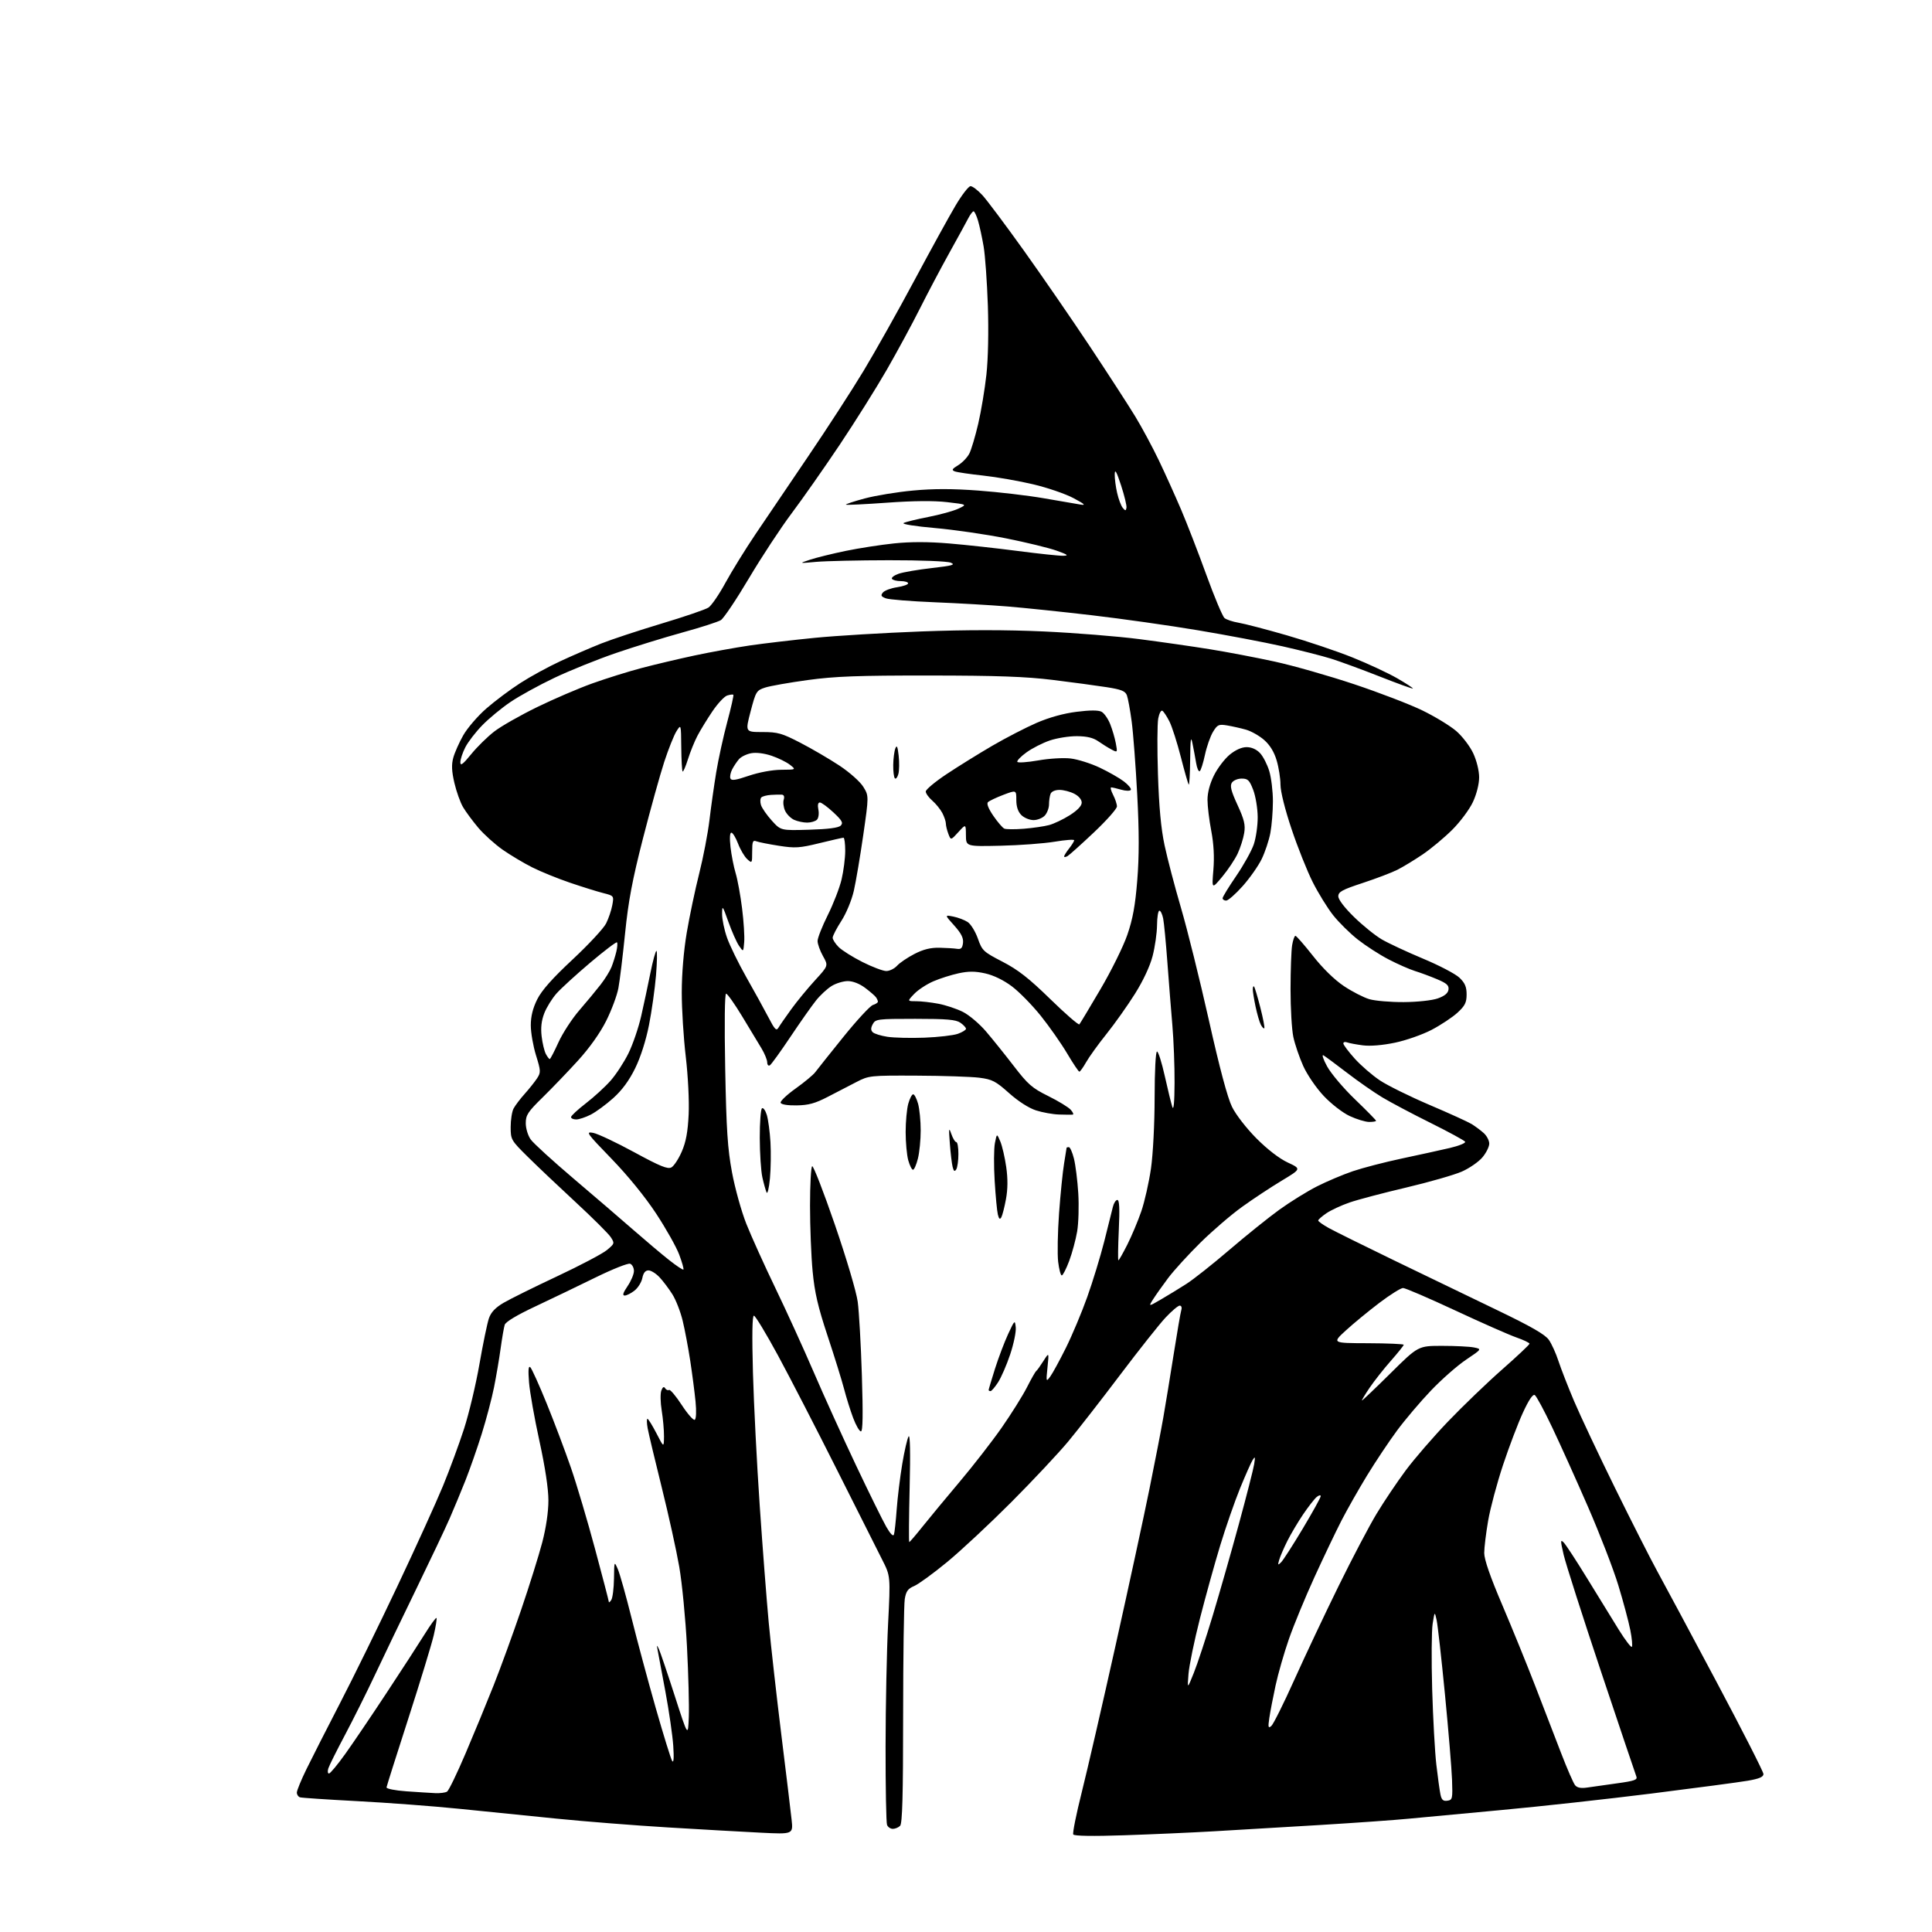 <?xml version="1.0" encoding="UTF-8" standalone="no"?>
<svg 
  version="1.1" 
  xmlns="http://www.w3.org/2000/svg" 
  xmlns:xlink="http://www.w3.org/1999/xlink" 
  xmlns:svg="http://www.w3.org/2000/svg"
  xmlns:rdf="http://www.w3.org/1999/02/22-rdf-syntax-ns#"
  xmlns:cc="http://creativecommons.org/ns#"
  xmlns:dc="http://purl.org/dc/elements/1.1/"
  viewBox="0 0 768 768"
  width="768"
  height="768"
>
<style>svg {background-color: white; }</style>"
<path stroke="none" fill="black" fill-rule="evenodd" d="M446.87,729.55C434.43,729.97 427.03,729.85 426.64,729.23C426.31,728.69 427.82,721.16 430.00,712.50C432.18,703.83 438.23,677.56 443.45,654.12C448.68,630.68 454.73,602.73 456.90,592.00C459.08,581.27 461.57,568.45 462.43,563.50C463.30,558.55 465.14,547.30 466.53,538.50C467.91,529.70 469.29,521.71 469.59,520.75C469.90,519.77 469.62,519.00 468.96,519.00C468.31,519.00 465.78,521.14 463.33,523.75C460.88,526.36 452.77,536.60 445.29,546.50C437.82,556.40 428.53,568.33 424.65,573.00C420.76,577.67 410.59,588.52 402.04,597.10C393.49,605.67 382.00,616.40 376.50,620.93C371.00,625.46 365.10,629.75 363.40,630.47C360.92,631.51 360.17,632.54 359.66,635.64C359.31,637.76 359.02,658.65 359.01,682.05C359.00,713.80 358.70,724.90 357.80,725.80C357.14,726.46 355.84,727.00 354.91,727.00C353.98,727.00 352.94,726.29 352.61,725.42C352.27,724.55 352.01,710.49 352.03,694.17C352.05,677.85 352.50,655.95 353.03,645.50C353.99,626.50 353.99,626.50 350.68,620.00C348.87,616.42 340.72,600.23 332.57,584.00C324.42,567.77 313.92,547.41 309.23,538.75C304.53,530.09 300.24,523.00 299.69,523.00C299.02,523.00 298.90,530.76 299.31,545.75C299.66,558.26 300.87,582.00 302.00,598.50C303.12,615.00 304.74,635.92 305.58,645.00C306.43,654.08 308.68,674.10 310.58,689.50C312.49,704.90 314.33,720.12 314.67,723.33C315.30,729.16 315.30,729.16 302.40,728.52C295.31,728.17 278.70,727.23 265.50,726.43C252.30,725.63 232.50,724.07 221.50,722.96C210.50,721.85 192.95,720.08 182.50,719.02C172.05,717.96 153.82,716.60 142.00,715.98C130.18,715.36 119.94,714.68 119.25,714.46C118.56,714.24 118.00,713.39 118.00,712.57C118.00,711.76 119.71,707.58 121.81,703.29C123.90,699.01 129.92,687.17 135.18,677.00C140.45,666.83 150.71,645.90 157.99,630.50C165.28,615.10 173.41,597.19 176.08,590.71C178.75,584.22 182.52,573.98 184.47,567.95C186.42,561.91 189.18,550.35 190.59,542.24C192.00,534.13 193.70,525.95 194.35,524.06C195.19,521.63 196.91,519.81 200.18,517.89C202.73,516.39 212.32,511.64 221.49,507.34C230.65,503.04 239.56,498.34 241.28,496.90C244.33,494.36 244.37,494.22 242.77,491.77C241.87,490.39 235.59,484.14 228.82,477.88C222.05,471.62 213.47,463.49 209.76,459.81C203.16,453.29 203.00,453.00 203.00,448.00C203.00,445.18 203.51,441.89 204.14,440.68C204.77,439.48 206.76,436.85 208.57,434.83C210.37,432.82 212.58,430.04 213.49,428.66C215.02,426.31 215.00,425.73 213.06,419.47C211.93,415.80 211.00,410.45 211.00,407.59C211.00,404.02 211.80,400.79 213.55,397.27C215.34,393.68 219.54,388.94 227.61,381.42C233.94,375.51 239.93,369.07 240.93,367.09C241.92,365.12 243.03,361.83 243.40,359.80C244.07,356.11 244.05,356.09 239.79,355.01C237.43,354.42 231.47,352.55 226.55,350.88C221.62,349.20 214.87,346.46 211.55,344.78C208.22,343.11 202.95,339.96 199.83,337.79C196.72,335.61 192.34,331.66 190.11,329.02C187.88,326.37 185.16,322.69 184.07,320.85C182.98,319.00 181.43,314.67 180.63,311.23C179.55,306.58 179.43,304.01 180.18,301.23C180.74,299.18 182.52,295.16 184.15,292.29C185.77,289.43 189.89,284.64 193.30,281.66C196.71,278.68 202.80,274.12 206.84,271.52C210.87,268.92 218.07,264.99 222.84,262.79C227.60,260.58 234.86,257.45 238.96,255.82C243.06,254.19 253.84,250.63 262.92,247.90C272.00,245.18 280.41,242.31 281.61,241.52C282.81,240.74 285.84,236.33 288.34,231.73C290.85,227.14 296.21,218.45 300.26,212.44C304.31,206.42 313.75,192.48 321.23,181.46C328.71,170.45 338.64,155.12 343.29,147.41C347.94,139.69 357.04,123.51 363.49,111.44C369.95,99.37 377.29,86.01 379.82,81.75C382.34,77.49 385.04,74.00 385.81,74.00C386.59,74.00 388.72,75.62 390.54,77.61C392.35,79.59 399.78,89.51 407.03,99.65C414.28,109.79 426.10,126.95 433.30,137.79C440.49,148.63 448.57,161.10 451.25,165.50C453.93,169.90 458.16,177.78 460.66,183.00C463.16,188.22 467.12,197.00 469.47,202.50C471.82,208.00 476.35,219.70 479.54,228.50C482.73,237.30 485.98,245.03 486.76,245.68C487.54,246.33 490.06,247.16 492.34,247.54C494.63,247.91 503.25,250.16 511.50,252.54C519.75,254.92 531.53,258.89 537.67,261.36C543.81,263.83 551.79,267.55 555.39,269.62C558.99,271.70 561.80,273.53 561.64,273.70C561.47,273.86 555.52,271.71 548.42,268.91C541.31,266.11 532.62,262.92 529.10,261.82C525.57,260.72 516.88,258.51 509.77,256.91C502.65,255.31 487.54,252.44 476.17,250.54C464.80,248.63 445.82,245.95 434.00,244.57C422.18,243.19 407.10,241.62 400.50,241.08C393.90,240.54 380.85,239.79 371.50,239.41C362.15,239.03 353.44,238.33 352.14,237.85C350.23,237.13 350.01,236.69 350.97,235.53C351.63,234.74 354.15,233.80 356.58,233.44C359.01,233.07 361.00,232.37 361.00,231.89C361.00,231.40 359.68,231.00 358.06,231.00C356.44,231.00 354.87,230.59 354.56,230.10C354.25,229.60 355.46,228.69 357.24,228.07C359.02,227.45 364.95,226.43 370.42,225.81C378.65,224.87 379.94,224.50 377.93,223.67C376.55,223.10 366.00,222.68 353.44,222.70C341.31,222.71 328.26,223.01 324.44,223.35C317.50,223.98 317.50,223.98 322.00,222.49C324.48,221.67 330.84,220.10 336.14,219.00C341.43,217.91 350.12,216.56 355.43,216.01C361.93,215.33 369.08,215.34 377.29,216.03C384.01,216.59 396.31,217.94 404.64,219.03C412.97,220.11 421.07,220.97 422.64,220.93C424.97,220.87 424.48,220.49 420.00,218.89C416.98,217.81 407.98,215.62 400.00,214.02C392.02,212.42 379.27,210.57 371.65,209.90C364.01,209.24 358.42,208.35 359.18,207.92C359.93,207.50 364.36,206.41 369.03,205.50C373.69,204.59 379.07,203.10 381.00,202.19C384.50,200.54 384.50,200.54 376.50,199.61C371.21,199.00 363.11,199.07 352.57,199.83C343.81,200.46 336.48,200.81 336.28,200.61C336.07,200.41 339.42,199.30 343.71,198.15C347.99,197.00 356.64,195.58 362.92,195.00C371.04,194.24 378.56,194.24 388.92,195.01C396.94,195.60 408.68,196.98 415.00,198.08C421.32,199.17 427.85,200.29 429.50,200.57C431.80,200.96 431.15,200.37 426.74,198.02C423.57,196.33 416.37,193.86 410.74,192.53C405.11,191.19 396.16,189.63 390.85,189.05C385.54,188.48 380.45,187.73 379.54,187.38C378.19,186.86 378.44,186.41 380.90,184.92C382.55,183.91 384.54,181.83 385.33,180.29C386.11,178.76 387.70,173.43 388.86,168.45C390.02,163.47 391.48,154.70 392.11,148.95C392.80,142.69 393.03,131.69 392.69,121.50C392.37,112.15 391.62,101.58 391.01,98.00C390.40,94.42 389.40,89.81 388.79,87.75C388.18,85.69 387.38,84.00 387.01,84.00C386.64,84.00 385.70,85.24 384.92,86.74C384.14,88.25 380.72,94.50 377.32,100.62C373.93,106.73 368.66,116.71 365.61,122.78C362.57,128.85 356.67,139.73 352.52,146.97C348.36,154.20 339.93,167.63 333.79,176.81C327.64,185.99 319.07,198.22 314.73,204.00C310.39,209.78 302.74,221.41 297.73,229.85C292.72,238.30 287.69,245.79 286.56,246.50C285.43,247.21 278.57,249.42 271.32,251.41C264.07,253.41 252.15,257.09 244.84,259.59C237.52,262.10 226.54,266.53 220.43,269.43C214.32,272.33 206.43,276.67 202.91,279.06C199.38,281.44 194.35,285.60 191.72,288.30C189.09,290.99 186.06,294.93 184.97,297.06C183.89,299.18 183.00,301.86 183.00,303.00C183.00,304.60 183.98,303.88 187.31,299.79C189.68,296.88 193.84,292.80 196.56,290.72C199.28,288.64 206.90,284.31 213.50,281.09C220.10,277.87 230.00,273.62 235.50,271.65C241.00,269.68 249.78,266.94 255.00,265.56C260.23,264.18 269.68,261.94 276.00,260.59C282.32,259.24 292.23,257.44 298.00,256.59C303.77,255.75 315.48,254.38 324.00,253.54C332.52,252.70 351.51,251.57 366.20,251.01C384.17,250.34 400.13,250.34 415.02,251.02C427.19,251.58 444.20,252.94 452.82,254.05C461.45,255.16 474.12,256.98 481.00,258.09C487.88,259.20 499.49,261.41 506.80,263.01C514.12,264.61 528.29,268.65 538.30,271.99C548.31,275.33 560.55,280.03 565.50,282.45C570.45,284.86 576.47,288.53 578.89,290.61C581.31,292.70 584.33,296.66 585.63,299.44C587.00,302.40 587.98,306.37 587.98,309.00C587.98,311.69 586.98,315.64 585.51,318.81C584.15,321.74 580.44,326.71 577.27,329.87C574.09,333.03 568.80,337.44 565.50,339.67C562.20,341.90 557.70,344.63 555.50,345.74C553.30,346.86 547.11,349.21 541.75,350.98C533.50,353.69 532.00,354.51 532.00,356.30C532.00,357.58 534.48,360.84 538.27,364.53C541.71,367.89 546.67,371.90 549.29,373.43C551.91,374.96 559.28,378.40 565.69,381.08C572.09,383.75 578.60,387.16 580.16,388.66C582.34,390.74 583.00,392.29 583.00,395.30C583.00,398.54 582.36,399.81 579.36,402.57C577.36,404.40 572.74,407.46 569.11,409.37C565.47,411.27 558.90,413.58 554.50,414.49C549.57,415.52 544.67,415.92 541.74,415.54C539.12,415.20 536.31,414.67 535.49,414.36C534.67,414.04 534.00,414.24 534.00,414.78C534.00,415.33 536.03,418.04 538.51,420.80C541.00,423.56 545.51,427.47 548.55,429.49C551.59,431.51 560.47,435.89 568.29,439.23C576.11,442.56 583.62,445.98 585.00,446.83C586.38,447.68 588.51,449.26 589.75,450.36C590.99,451.45 592.00,453.36 592.00,454.60C592.00,455.83 590.78,458.30 589.28,460.07C587.79,461.85 584.11,464.39 581.11,465.72C578.10,467.04 568.16,469.90 559.01,472.06C549.86,474.21 539.71,476.89 536.47,478.01C533.22,479.13 529.09,481.05 527.29,482.27C525.49,483.50 524.01,484.80 524.01,485.16C524.00,485.53 525.91,486.89 528.25,488.18C530.59,489.47 542.40,495.32 554.50,501.18C566.60,507.05 584.86,515.86 595.07,520.76C608.61,527.27 614.19,530.47 615.68,532.59C616.80,534.19 618.52,537.98 619.50,541.00C620.49,544.02 623.29,551.23 625.74,557.00C628.19,562.77 635.51,578.30 642.00,591.50C648.49,604.70 656.03,619.55 658.74,624.50C661.46,629.45 672.08,649.28 682.34,668.56C692.60,687.85 701.00,704.34 701.00,705.21C701.00,706.37 699.33,707.08 694.75,707.87C691.31,708.46 674.10,710.75 656.50,712.96C638.90,715.16 612.12,718.11 597.00,719.50C581.88,720.90 565.23,722.45 560.00,722.96C554.77,723.48 538.80,724.61 524.50,725.48C510.20,726.35 491.30,727.47 482.50,727.97C473.70,728.48 457.67,729.19 446.87,729.55zM575.34,715.81C577.38,715.52 577.48,715.04 577.21,707.50C577.05,703.10 575.78,687.80 574.39,673.50C572.99,659.20 571.51,645.92 571.08,644.00C570.30,640.50 570.30,640.50 569.50,645.47C569.07,648.20 568.98,659.90 569.31,671.47C569.65,683.04 570.39,696.55 570.97,701.50C571.54,706.45 572.28,711.76 572.60,713.31C573.05,715.48 573.67,716.05 575.34,715.81zM173.00,712.80C174.93,712.89 177.05,712.62 177.72,712.19C178.39,711.77 181.71,704.91 185.09,696.96C188.48,689.01 193.48,676.88 196.21,670.00C198.94,663.12 203.86,649.62 207.14,640.00C210.42,630.38 214.20,618.29 215.55,613.14C217.07,607.32 218.00,601.01 218.00,596.46C218.00,591.78 216.71,583.26 214.43,572.82C212.46,563.84 210.60,553.35 210.30,549.50C209.91,544.57 210.06,542.80 210.81,543.50C211.39,544.05 214.34,550.58 217.35,558.00C220.37,565.42 224.69,576.90 226.97,583.50C229.25,590.10 233.56,604.62 236.55,615.77C239.55,626.92 242.01,636.37 242.02,636.77C242.02,637.17 242.47,636.83 243.00,636.00C243.53,635.17 244.01,631.35 244.07,627.50C244.16,620.51 244.17,620.51 245.61,623.80C246.40,625.62 248.86,634.39 251.08,643.30C253.29,652.21 257.62,668.27 260.68,679.00C263.75,689.73 266.67,699.17 267.19,700.00C267.80,700.97 267.95,698.86 267.63,694.00C267.35,689.88 265.95,680.20 264.52,672.50C263.08,664.80 261.69,657.38 261.43,656.00C261.02,653.80 261.07,653.74 261.91,655.50C262.43,656.60 265.26,664.92 268.18,674.00C273.50,690.50 273.50,690.50 273.81,682.50C273.98,678.10 273.65,665.50 273.08,654.49C272.51,643.49 271.13,629.23 270.01,622.81C268.90,616.38 265.77,602.21 263.06,591.31C260.35,580.42 257.83,569.81 257.45,567.75C257.08,565.69 257.05,564.00 257.37,564.00C257.70,564.00 259.30,566.59 260.94,569.75C263.90,575.50 263.90,575.50 263.95,571.00C263.97,568.52 263.56,563.90 263.04,560.71C262.52,557.53 262.45,553.96 262.88,552.79C263.41,551.35 263.91,551.04 264.40,551.85C264.81,552.50 265.51,552.80 265.96,552.53C266.41,552.25 268.68,554.94 271.00,558.50C273.32,562.06 275.65,564.71 276.18,564.39C276.74,564.04 276.87,561.05 276.49,557.15C276.13,553.49 275.19,546.23 274.39,541.00C273.59,535.77 272.24,528.58 271.37,525.00C270.51,521.42 268.67,516.70 267.28,514.50C265.89,512.30 263.60,509.26 262.19,507.75C260.78,506.24 258.80,505.00 257.79,505.00C256.54,505.00 255.75,505.98 255.34,508.03C255.01,509.70 253.61,511.95 252.23,513.03C250.86,514.11 249.10,515.00 248.33,515.00C247.33,515.00 247.66,513.93 249.46,511.27C250.86,509.22 252.00,506.50 252.00,505.24C252.00,503.97 251.32,502.68 250.50,502.36C249.67,502.04 243.49,504.50 236.75,507.81C230.01,511.12 219.26,516.29 212.86,519.30C205.50,522.75 201.00,525.45 200.63,526.63C200.31,527.66 199.58,531.88 199.01,536.00C198.45,540.12 197.26,547.10 196.38,551.50C195.50,555.90 193.30,564.23 191.49,570.00C189.68,575.77 186.76,584.10 185.02,588.50C183.27,592.90 180.47,599.65 178.79,603.50C177.12,607.35 171.04,620.17 165.29,632.00C159.54,643.83 152.18,659.12 148.95,666.00C145.71,672.88 140.38,683.55 137.11,689.72C133.83,695.89 130.86,701.85 130.51,702.97C130.16,704.09 130.27,705.00 130.77,705.00C131.27,705.00 134.17,701.51 137.22,697.25C140.27,692.99 147.66,682.08 153.64,673.00C159.63,663.92 166.45,653.41 168.80,649.63C171.16,645.84 173.27,642.94 173.50,643.17C173.73,643.40 173.24,646.49 172.42,650.04C171.59,653.59 167.07,668.42 162.36,683.00C157.65,697.58 153.73,709.95 153.65,710.50C153.57,711.06 157.05,711.75 161.50,712.07C165.90,712.38 171.07,712.71 173.00,712.80zM630.92,710.58C632.89,710.29 638.24,709.53 642.81,708.90C649.84,707.93 651.02,707.50 650.46,706.13C650.10,705.23 643.80,686.50 636.44,664.50C629.09,642.50 622.41,621.61 621.59,618.09C620.26,612.36 620.26,611.83 621.61,613.18C622.45,614.02 626.68,620.50 631.03,627.60C635.37,634.69 640.99,643.82 643.51,647.87C646.03,651.92 648.36,654.97 648.68,654.65C649.01,654.33 648.73,651.32 648.07,647.97C647.41,644.62 645.27,636.62 643.31,630.19C641.36,623.76 635.93,609.73 631.26,599.00C626.59,588.27 620.18,574.05 617.01,567.39C613.85,560.73 610.74,554.95 610.10,554.56C609.34,554.09 607.71,556.50 605.41,561.50C603.46,565.70 599.90,575.07 597.49,582.32C595.08,589.57 592.41,599.55 591.56,604.50C590.71,609.45 590.00,615.23 590.00,617.35C590.00,619.91 592.40,626.82 597.11,637.85C601.01,647.01 606.91,661.48 610.20,670.00C613.50,678.52 618.16,690.61 620.55,696.85C622.95,703.09 625.46,708.85 626.13,709.66C626.96,710.66 628.47,710.95 630.92,710.58zM505.36,686.12C506.15,685.46 510.28,677.18 514.53,667.71C518.79,658.25 526.69,641.50 532.10,630.50C537.50,619.50 544.30,606.56 547.21,601.75C550.12,596.93 555.31,589.20 558.75,584.57C562.18,579.94 569.80,571.14 575.67,565.01C581.54,558.89 591.21,549.59 597.17,544.35C603.13,539.11 608.00,534.52 608.00,534.15C608.00,533.78 605.64,532.64 602.75,531.64C599.86,530.63 588.91,525.80 578.42,520.90C567.93,516.01 558.62,512.00 557.73,512.00C556.85,512.00 552.61,514.66 548.31,517.91C544.02,521.17 538.02,526.10 535.00,528.87C529.50,533.91 529.50,533.91 543.75,533.95C551.59,533.98 558.00,534.26 558.00,534.57C558.00,534.88 555.68,537.77 552.85,540.99C550.01,544.21 546.23,549.02 544.43,551.67C542.64,554.33 541.27,556.60 541.39,556.72C541.50,556.84 546.58,552.00 552.68,545.97C563.75,535.00 563.75,535.00 573.25,535.00C578.48,535.00 584.17,535.28 585.92,535.63C589.08,536.27 589.08,536.27 582.79,540.50C579.33,542.82 573.04,548.35 568.82,552.78C564.59,557.21 558.53,564.36 555.35,568.66C552.17,572.96 546.81,580.99 543.45,586.49C540.09,592.00 535.49,600.10 533.23,604.50C530.97,608.90 526.14,619.02 522.49,627.00C518.85,634.98 514.29,646.00 512.38,651.50C510.46,657.00 508.07,665.32 507.06,670.00C506.05,674.67 504.93,680.48 504.58,682.90C504.02,686.65 504.14,687.13 505.36,686.12zM474.56,665.00C476.00,661.42 479.38,651.17 482.08,642.22C484.78,633.26 489.47,616.86 492.49,605.77C495.51,594.67 498.24,584.00 498.55,582.05C499.03,579.06 498.93,578.80 497.94,580.37C497.30,581.39 495.04,586.50 492.91,591.71C490.79,596.92 487.25,607.11 485.05,614.34C482.85,621.58 479.22,634.65 476.99,643.40C474.76,652.14 472.72,662.04 472.45,665.40C471.96,671.50 471.96,671.50 474.56,665.00zM509.29,621.00C510.11,620.17 513.98,614.15 517.89,607.62C521.80,601.08 525.00,595.29 525.00,594.75C525.00,594.20 524.28,594.35 523.39,595.09C522.51,595.82 520.10,598.91 518.03,601.96C515.97,605.01 513.15,609.75 511.77,612.50C510.39,615.25 508.93,618.62 508.52,620.00C507.87,622.22 507.95,622.33 509.29,621.00zM361.44,613.00C361.65,613.00 364.06,610.19 366.80,606.75C369.55,603.31 376.16,595.33 381.50,589.00C386.84,582.67 394.36,573.00 398.20,567.50C402.03,562.00 406.54,554.80 408.22,551.50C409.89,548.20 411.55,545.27 411.92,545.00C412.28,544.73 413.57,542.92 414.79,541.00C417.01,537.50 417.01,537.50 416.40,543.50C415.80,549.32 415.84,549.43 417.49,547.20C418.42,545.93 421.22,540.80 423.71,535.80C426.19,530.80 430.01,521.71 432.19,515.60C434.37,509.50 437.41,499.55 438.95,493.50C440.49,487.45 442.04,481.26 442.39,479.75C442.75,478.24 443.55,477.00 444.17,477.00C444.97,477.00 445.14,480.43 444.74,489.00C444.44,495.60 444.36,501.00 444.58,501.00C444.80,501.00 446.39,498.19 448.13,494.75C449.86,491.31 452.37,485.35 453.69,481.50C455.01,477.65 456.73,470.00 457.53,464.50C458.35,458.76 458.97,446.72 458.98,436.25C458.99,425.71 459.39,418.00 459.93,418.00C460.44,418.00 461.83,422.39 463.02,427.75C464.21,433.11 465.56,438.62 466.01,440.00C466.55,441.62 466.87,438.27 466.91,430.50C466.95,423.90 466.55,413.55 466.03,407.50C465.51,401.45 464.61,390.14 464.04,382.38C463.47,374.61 462.72,366.84 462.38,365.13C462.03,363.41 461.36,362.00 460.88,362.00C460.39,362.00 459.97,364.59 459.94,367.75C459.91,370.91 459.11,376.46 458.17,380.08C457.11,384.14 454.40,389.91 451.12,395.12C448.19,399.78 443.11,406.94 439.83,411.04C436.54,415.14 432.91,420.19 431.75,422.25C430.58,424.31 429.37,426.00 429.06,426.00C428.75,426.00 426.56,422.74 424.20,418.75C421.83,414.76 417.11,408.02 413.70,403.77C410.29,399.52 405.13,394.26 402.24,392.09C398.97,389.63 394.98,387.69 391.67,386.95C387.65,386.05 385.06,386.04 381.09,386.89C378.20,387.51 373.68,388.94 371.04,390.08C368.40,391.22 364.97,393.46 363.43,395.07C360.63,398.00 360.63,398.00 364.18,398.00C366.13,398.00 370.10,398.45 373.01,399.00C375.91,399.55 380.29,401.00 382.74,402.23C385.19,403.45 389.32,406.94 391.92,409.98C394.52,413.01 399.51,419.23 403.02,423.79C408.61,431.07 410.27,432.52 416.66,435.68C420.66,437.66 424.70,440.11 425.62,441.14C426.55,442.16 426.90,443.04 426.40,443.09C425.91,443.14 423.48,443.12 421.00,443.04C418.52,442.97 414.39,442.22 411.81,441.39C408.97,440.48 404.74,437.76 401.11,434.52C395.79,429.77 394.43,429.07 389.30,428.41C386.11,428.01 374.95,427.63 364.50,427.59C345.93,427.50 345.39,427.56 340.50,430.09C337.75,431.51 332.61,434.17 329.08,436.00C324.02,438.62 321.39,439.34 316.68,439.41C313.06,439.47 310.54,439.05 310.31,438.37C310.09,437.75 312.78,435.19 316.29,432.69C319.79,430.19 323.30,427.27 324.08,426.21C324.86,425.15 329.89,418.85 335.24,412.21C340.60,405.57 345.89,399.85 346.99,399.50C348.10,399.15 348.99,398.56 348.98,398.18C348.98,397.81 348.64,397.03 348.23,396.45C347.83,395.87 345.88,394.18 343.91,392.70C341.70,391.04 339.04,390.00 337.02,390.00C335.22,390.00 332.31,390.88 330.57,391.96C328.83,393.03 326.04,395.62 324.38,397.71C322.71,399.79 318.13,406.30 314.20,412.17C310.27,418.04 306.60,423.13 306.03,423.48C305.46,423.83 304.99,423.30 304.98,422.31C304.97,421.31 303.96,418.83 302.73,416.78C301.51,414.74 298.04,409.00 295.03,404.03C292.02,399.06 289.15,395.00 288.64,395.00C288.08,395.00 287.94,406.79 288.28,424.75C288.74,449.10 289.23,456.59 290.98,466.00C292.15,472.32 294.72,481.55 296.68,486.50C298.65,491.45 303.84,502.93 308.21,512.00C312.59,521.08 319.46,536.15 323.49,545.50C327.51,554.85 335.07,571.50 340.28,582.50C345.49,593.50 350.92,604.51 352.33,606.96C353.99,609.84 355.07,610.90 355.37,609.96C355.62,609.16 356.11,604.67 356.45,600.00C356.79,595.33 357.78,587.23 358.65,582.00C359.52,576.77 360.66,571.83 361.18,571.00C361.78,570.05 361.94,577.41 361.60,591.25C361.31,603.21 361.24,613.00 361.44,613.00zM342.23,569.00C341.63,569.00 340.24,566.58 339.13,563.62C338.02,560.65 336.41,555.50 335.54,552.15C334.67,548.81 331.74,539.35 329.01,531.13C325.14,519.46 323.83,513.82 323.03,505.35C322.46,499.38 322.00,487.66 322.00,479.31C322.00,470.95 322.38,463.88 322.85,463.59C323.32,463.30 327.37,473.74 331.86,486.78C336.49,500.25 340.43,513.53 340.96,517.50C341.48,521.35 342.23,534.51 342.61,546.75C343.10,562.48 342.99,569.00 342.23,569.00zM393.75,552.99C393.34,552.99 393.00,552.80 393.00,552.55C393.00,552.31 394.13,548.52 395.51,544.14C396.90,539.76 399.25,533.55 400.73,530.34C403.36,524.68 403.45,524.60 403.78,527.66C403.96,529.39 402.96,534.23 401.56,538.41C400.16,542.59 397.99,547.58 396.75,549.49C395.51,551.41 394.16,552.98 393.75,552.99zM461.50,516.55C464.25,514.95 468.79,512.18 471.58,510.39C474.38,508.61 482.10,502.50 488.74,496.81C495.38,491.12 504.34,483.92 508.65,480.81C512.97,477.71 519.66,473.56 523.53,471.60C527.40,469.64 533.80,466.93 537.76,465.58C541.71,464.24 550.48,461.96 557.23,460.53C563.98,459.10 572.53,457.22 576.24,456.36C579.95,455.49 582.73,454.37 582.41,453.85C582.09,453.34 575.90,449.97 568.66,446.37C561.42,442.78 552.80,438.21 549.50,436.23C546.20,434.25 539.90,429.86 535.50,426.48C531.10,423.10 526.87,419.97 526.11,419.52C525.34,419.07 525.98,421.04 527.53,423.88C529.08,426.73 534.10,432.66 538.68,437.05C543.25,441.45 547.00,445.26 547.00,445.52C547.00,445.79 545.76,446.00 544.25,445.99C542.74,445.98 539.25,444.92 536.50,443.63C533.70,442.32 529.16,438.80 526.18,435.63C523.20,432.46 519.63,427.24 518.05,423.74C516.51,420.31 514.74,415.12 514.12,412.20C513.50,409.29 513.00,400.74 513.01,393.20C513.02,385.67 513.30,377.81 513.64,375.75C513.98,373.69 514.57,372.00 514.95,372.00C515.33,372.00 518.47,375.60 521.93,379.99C525.83,384.95 530.51,389.51 534.21,391.98C537.50,394.18 542.06,396.52 544.34,397.19C546.63,397.86 552.77,398.38 558.00,398.35C563.41,398.32 569.22,397.69 571.50,396.90C574.23,395.94 575.60,394.83 575.80,393.39C576.04,391.72 575.12,390.88 571.30,389.27C568.66,388.15 564.70,386.68 562.50,386.00C560.30,385.32 555.58,383.24 552.00,381.38C548.42,379.53 542.93,375.98 539.78,373.51C536.64,371.04 532.21,366.67 529.94,363.80C527.67,360.93 524.02,355.01 521.82,350.64C519.62,346.27 515.84,336.80 513.43,329.60C510.81,321.81 509.02,314.65 509.01,311.93C509.01,309.42 508.32,305.07 507.49,302.28C506.49,298.90 504.81,296.16 502.52,294.15C500.61,292.48 497.35,290.63 495.28,290.05C493.20,289.46 489.84,288.71 487.81,288.37C484.45,287.82 483.94,288.05 482.18,290.94C481.12,292.69 479.68,296.81 478.98,300.09C478.28,303.37 477.35,306.28 476.91,306.56C476.46,306.83 475.82,305.36 475.48,303.28C475.13,301.20 474.48,297.70 474.03,295.50C473.39,292.35 473.19,293.72 473.11,301.92C473.05,307.65 472.79,312.13 472.54,311.88C472.29,311.63 470.88,306.71 469.41,300.96C467.94,295.21 465.90,288.84 464.88,286.82C463.86,284.79 462.59,282.87 462.06,282.54C461.53,282.21 460.79,283.61 460.41,285.64C460.03,287.67 459.98,297.70 460.31,307.92C460.72,320.76 461.53,329.43 462.93,336.00C464.04,341.23 466.99,352.48 469.49,361.00C471.99,369.52 476.96,389.55 480.54,405.50C484.79,424.50 487.97,436.40 489.75,440.00C491.29,443.13 495.48,448.53 499.48,452.55C503.81,456.90 508.57,460.57 511.91,462.12C517.31,464.64 517.31,464.64 509.46,469.36C505.14,471.96 498.08,476.62 493.77,479.73C489.45,482.83 482.00,489.23 477.21,493.95C472.42,498.67 466.65,505.00 464.38,508.01C462.12,511.03 459.42,514.84 458.38,516.48C456.50,519.46 456.50,519.46 461.50,516.55zM422.07,507.00C421.63,507.00 420.99,504.55 420.63,501.55C420.28,498.54 420.44,489.88 420.99,482.30C421.54,474.71 422.44,465.80 422.99,462.50C423.54,459.20 423.99,456.39 423.99,456.25C424.00,456.11 424.40,456.00 424.88,456.00C425.37,456.00 426.28,458.05 426.91,460.57C427.54,463.08 428.32,469.27 428.63,474.32C428.94,479.37 428.74,486.20 428.19,489.50C427.63,492.80 426.20,498.09 425.02,501.25C423.83,504.41 422.50,507.00 422.07,507.00zM271.67,504.67C271.89,504.44 271.14,501.78 270.00,498.74C268.87,495.70 264.71,488.32 260.78,482.35C256.38,475.68 249.55,467.30 243.06,460.60C233.14,450.36 232.70,449.74 235.84,450.34C237.67,450.70 244.99,454.15 252.10,458.02C262.36,463.60 265.41,464.85 266.88,464.07C267.89,463.52 269.75,460.70 271.01,457.79C272.69,453.92 273.42,449.95 273.75,443.00C274.00,437.55 273.51,427.74 272.60,420.00C271.72,412.57 271.00,401.10 271.01,394.50C271.01,387.15 271.78,377.93 273.00,370.71C274.10,364.22 276.32,353.65 277.95,347.21C279.57,340.77 281.40,331.23 282.02,326.00C282.64,320.77 283.85,312.23 284.71,307.00C285.57,301.77 287.54,292.79 289.08,287.03C290.63,281.27 291.72,276.39 291.52,276.19C291.32,275.98 290.21,276.12 289.06,276.48C287.92,276.84 285.26,279.70 283.16,282.82C281.06,285.94 278.39,290.30 277.24,292.50C276.08,294.70 274.39,298.89 273.47,301.81C272.55,304.74 271.59,306.93 271.35,306.68C271.10,306.43 270.86,302.09 270.81,297.02C270.72,287.81 270.72,287.81 268.91,290.68C267.91,292.26 265.72,297.74 264.05,302.85C262.38,307.97 258.57,321.68 255.58,333.33C251.35,349.87 249.79,358.11 248.48,371.00C247.56,380.07 246.37,389.88 245.82,392.79C245.28,395.71 243.10,401.56 240.98,405.79C238.57,410.61 234.38,416.51 229.81,421.54C225.79,425.96 219.46,432.55 215.75,436.19C209.82,441.99 209.00,443.25 209.00,446.49C209.00,448.57 209.86,451.40 210.96,452.95C212.04,454.47 219.76,461.51 228.11,468.60C236.47,475.70 247.20,484.91 251.96,489.08C256.73,493.25 263.02,498.55 265.94,500.86C268.87,503.18 271.45,504.89 271.67,504.67zM398.05,483.88C397.48,484.88 397.12,484.60 396.67,482.82C396.33,481.48 395.76,475.42 395.39,469.35C395.02,463.28 395.07,456.56 395.49,454.41C396.26,450.50 396.26,450.50 397.64,453.75C398.39,455.54 399.45,460.11 399.99,463.91C400.66,468.62 400.62,472.67 399.89,476.66C399.30,479.87 398.47,483.12 398.05,483.88zM306.06,468.50C305.69,472.35 305.09,474.82 304.72,474.00C304.36,473.18 303.60,470.48 303.05,468.00C302.50,465.52 302.04,458.46 302.02,452.31C302.01,446.15 302.41,440.86 302.92,440.55C303.43,440.24 304.28,441.45 304.83,443.24C305.37,445.03 306.02,449.88 306.27,454.00C306.51,458.12 306.42,464.65 306.06,468.50zM380.12,464.85C379.48,465.85 379.12,465.60 378.68,463.85C378.36,462.56 377.86,458.35 377.57,454.50C377.11,448.46 377.19,447.94 378.16,450.75C378.78,452.54 379.67,454.00 380.14,454.00C380.62,454.00 380.99,456.14 380.98,458.75C380.98,461.36 380.59,464.11 380.12,464.85zM362.93,465.00C362.47,465.00 361.63,463.31 361.05,461.25C360.48,459.19 360.01,454.12 360.01,450.00C360.01,445.88 360.48,440.81 361.05,438.75C361.63,436.69 362.50,435.00 363.00,435.00C363.50,435.00 364.37,436.69 364.95,438.75C365.52,440.81 365.99,445.56 365.99,449.31C366.00,453.05 365.50,458.11 364.88,460.56C364.27,463.00 363.39,465.00 362.93,465.00zM229.04,445.00C227.92,445.00 227.00,444.58 227.00,444.06C227.00,443.54 229.65,441.08 232.90,438.58C236.14,436.08 240.57,432.02 242.74,429.56C244.91,427.09 248.10,422.21 249.82,418.71C251.55,415.21 253.82,408.55 254.88,403.92C255.93,399.29 257.59,391.56 258.55,386.75C259.52,381.94 260.60,378.00 260.94,378.00C261.29,378.00 261.21,382.39 260.77,387.75C260.32,393.11 259.07,402.00 257.98,407.50C256.77,413.63 254.64,420.28 252.48,424.67C250.11,429.51 247.28,433.36 243.79,436.50C240.94,439.06 236.91,442.02 234.84,443.08C232.77,444.14 230.16,445.00 229.04,445.00zM218.53,421.00C218.78,421.00 220.33,418.01 221.99,414.36C223.65,410.71 227.38,404.97 230.29,401.61C233.20,398.25 237.01,393.65 238.76,391.39C240.51,389.14 242.46,385.99 243.09,384.39C243.72,382.80 244.58,380.06 245.00,378.30C245.42,376.54 245.54,374.87 245.26,374.60C244.99,374.32 240.20,377.96 234.63,382.67C229.06,387.39 223.04,392.88 221.26,394.88C219.48,396.87 217.28,400.42 216.37,402.76C215.23,405.70 214.90,408.54 215.31,411.98C215.63,414.71 216.39,417.86 216.98,418.97C217.58,420.09 218.28,421.00 218.53,421.00zM367.50,412.49C373.00,412.28 378.96,411.59 380.75,410.96C382.54,410.32 384.00,409.42 384.00,408.96C384.00,408.49 383.00,407.41 381.78,406.56C379.99,405.31 376.44,405.00 363.81,405.00C348.83,405.00 348.02,405.10 346.94,407.11C346.12,408.64 346.12,409.52 346.91,410.31C347.52,410.92 350.14,411.74 352.75,412.14C355.36,412.54 362.00,412.70 367.50,412.49zM309.48,408.47C310.04,407.52 312.34,404.21 314.58,401.12C316.82,398.03 321.05,392.89 323.98,389.69C329.30,383.89 329.30,383.89 327.15,380.06C325.97,377.95 325.00,375.25 325.00,374.06C325.00,372.87 326.82,368.24 329.05,363.78C331.28,359.31 333.75,352.92 334.54,349.58C335.33,346.24 335.98,341.14 335.99,338.25C335.99,335.36 335.68,333.00 335.30,333.00C334.91,333.00 330.61,333.98 325.74,335.17C317.88,337.10 316.09,337.22 309.64,336.21C305.65,335.59 301.63,334.79 300.70,334.44C299.25,333.88 299.00,334.48 299.00,338.55C299.00,343.22 298.96,343.28 297.04,341.53C295.96,340.55 294.32,337.79 293.40,335.38C292.48,332.97 291.28,331.00 290.73,331.00C290.12,331.00 289.99,333.17 290.39,336.75C290.75,339.91 291.67,344.57 292.43,347.11C293.20,349.65 294.35,355.95 294.99,361.11C295.64,366.27 296.02,372.30 295.83,374.50C295.50,378.50 295.50,378.50 293.75,375.93C292.79,374.52 290.90,370.24 289.54,366.43C287.23,359.92 287.07,359.73 287.04,363.27C287.02,365.35 287.90,369.62 289.01,372.77C290.12,375.92 293.58,382.99 296.70,388.50C299.83,394.00 303.75,401.13 305.43,404.35C308.00,409.31 308.62,409.94 309.48,408.47zM502.58,408.75C502.35,408.98 501.73,408.35 501.20,407.34C500.67,406.33 499.74,403.12 499.12,400.20C498.50,397.29 498.00,394.17 498.00,393.28C498.00,392.39 498.22,391.89 498.50,392.16C498.77,392.44 499.90,396.19 501.00,400.50C502.10,404.81 502.81,408.52 502.58,408.75zM429.07,407.19C429.39,406.81 433.16,400.53 437.45,393.23C441.74,385.94 446.55,376.21 448.13,371.61C450.30,365.31 451.28,359.96 452.08,349.90C452.85,340.37 452.84,330.64 452.06,315.83C451.46,304.42 450.47,291.36 449.86,286.80C449.25,282.23 448.39,277.56 447.96,276.40C447.31,274.70 445.77,274.08 439.83,273.15C435.80,272.52 426.20,271.23 418.50,270.28C407.75,268.96 396.37,268.55 369.50,268.53C341.02,268.51 332.00,268.84 321.09,270.33C313.71,271.34 306.07,272.69 304.12,273.33C300.71,274.45 300.46,274.86 298.39,282.75C296.23,291.00 296.23,291.00 303.07,291.00C309.18,291.00 310.81,291.46 318.21,295.29C322.77,297.65 329.74,301.73 333.71,304.35C337.76,307.04 341.89,310.71 343.16,312.75C345.40,316.38 345.40,316.38 343.16,331.94C341.93,340.50 340.24,350.48 339.41,354.11C338.55,357.86 336.41,363.04 334.45,366.08C332.55,369.02 331.00,372.03 331.00,372.76C331.00,373.49 332.07,375.16 333.38,376.47C334.69,377.78 338.96,380.46 342.86,382.43C346.76,384.39 351.02,386.00 352.32,386.00C353.62,386.00 355.55,385.05 356.60,383.89C357.64,382.73 360.75,380.63 363.50,379.21C367.07,377.37 369.93,376.67 373.50,376.74C376.25,376.80 379.40,377.00 380.50,377.18C382.03,377.42 382.57,376.87 382.81,374.82C383.04,372.86 382.09,371.00 379.31,367.90C375.50,363.67 375.50,363.67 378.95,364.35C380.84,364.72 383.41,365.70 384.65,366.51C385.90,367.32 387.72,370.28 388.71,373.07C390.41,377.91 390.88,378.35 398.50,382.29C404.69,385.49 408.99,388.85 417.50,397.15C423.55,403.05 428.76,407.57 429.07,407.19zM487.42,358.00C486.64,358.00 486.00,357.58 486.00,357.06C486.00,356.54 488.43,352.57 491.40,348.23C494.37,343.89 497.52,338.22 498.40,335.64C499.28,333.05 499.98,328.13 499.95,324.72C499.92,321.30 499.12,316.48 498.17,314.00C496.68,310.12 496.05,309.50 493.58,309.50C492.00,309.50 490.25,310.24 489.67,311.16C488.87,312.43 489.40,314.51 491.93,319.99C494.61,325.82 495.11,327.90 494.59,331.13C494.24,333.32 493.07,337.01 491.98,339.33C490.89,341.65 488.13,345.78 485.85,348.52C481.70,353.50 481.70,353.50 482.34,345.76C482.76,340.59 482.48,335.46 481.49,330.26C480.67,325.99 480.00,320.45 480.00,317.95C480.00,315.05 480.94,311.50 482.59,308.19C484.01,305.34 486.82,301.65 488.82,300.00C491.13,298.10 493.59,297.00 495.55,297.00C497.52,297.00 499.47,297.87 500.89,299.38C502.12,300.69 503.77,303.91 504.56,306.54C505.35,309.17 506.00,314.56 506.00,318.52C506.00,322.48 505.54,328.15 504.99,331.11C504.43,334.08 502.87,338.75 501.53,341.50C500.19,344.25 496.79,349.09 493.97,352.25C491.15,355.41 488.20,358.00 487.42,358.00zM424.37,340.30C423.61,340.74 423.00,340.81 423.00,340.46C423.00,340.10 423.90,338.67 425.00,337.27C426.10,335.87 427.00,334.41 427.00,334.01C427.00,333.62 423.51,333.88 419.25,334.59C414.99,335.30 405.31,336.02 397.75,336.19C384.00,336.50 384.00,336.50 383.97,332.00C383.94,327.50 383.94,327.50 380.96,330.78C377.97,334.06 377.97,334.06 376.99,331.47C376.44,330.04 376.00,328.20 376.00,327.39C376.00,326.57 375.37,324.69 374.60,323.20C373.82,321.72 372.02,319.49 370.60,318.26C369.17,317.02 368.00,315.39 368.00,314.63C368.00,313.87 371.71,310.77 376.25,307.75C380.79,304.73 388.94,299.67 394.37,296.50C399.79,293.34 407.76,289.22 412.07,287.35C417.06,285.19 422.82,283.59 427.96,282.95C433.35,282.27 436.63,282.27 437.89,282.94C438.92,283.49 440.45,285.68 441.30,287.80C442.15,289.92 443.16,293.35 443.55,295.43C444.25,299.17 444.23,299.20 441.88,297.96C440.57,297.28 438.20,295.81 436.62,294.70C434.59,293.27 432.09,292.67 428.12,292.64C425.03,292.61 420.17,293.39 417.32,294.35C414.47,295.32 410.29,297.45 408.03,299.09C405.77,300.73 404.14,302.42 404.41,302.86C404.68,303.29 408.41,303.03 412.70,302.28C417.03,301.51 422.78,301.17 425.61,301.51C428.42,301.84 433.60,303.47 437.11,305.13C440.63,306.79 444.97,309.27 446.77,310.64C448.57,312.01 449.80,313.52 449.51,313.99C449.21,314.47 447.53,314.44 445.74,313.93C443.97,313.42 442.16,313.00 441.73,313.00C441.30,313.00 441.64,314.33 442.47,315.95C443.31,317.57 444.00,319.65 444.00,320.57C444.00,321.49 439.89,326.13 434.87,330.87C429.84,335.62 425.12,339.86 424.37,340.30zM321.64,329.83C329.22,329.61 333.33,329.07 334.20,328.19C335.27,327.11 334.75,326.17 331.29,322.94C328.97,320.77 326.55,319.00 325.91,319.00C325.17,319.00 324.95,320.02 325.32,321.85C325.64,323.44 325.38,325.22 324.75,325.85C324.12,326.48 322.36,327.00 320.85,327.00C319.33,327.00 317.00,326.50 315.66,325.89C314.32,325.28 312.71,323.65 312.08,322.27C311.45,320.90 311.21,318.92 311.54,317.89C311.91,316.71 311.64,315.96 310.82,315.89C310.09,315.84 308.15,315.87 306.50,315.98C304.85,316.08 303.12,316.54 302.65,316.98C302.18,317.43 302.12,318.79 302.50,320.01C302.89,321.23 304.82,324.01 306.79,326.19C310.38,330.16 310.38,330.16 321.64,329.83zM407.00,329.44C410.57,329.15 415.08,328.50 417.02,327.98C418.95,327.47 422.66,325.70 425.27,324.05C428.33,322.10 430.00,320.34 430.00,319.05C430.00,317.85 428.82,316.44 427.05,315.53C425.43,314.69 422.78,314.00 421.16,314.00C419.40,314.00 417.97,314.64 417.61,315.58C417.27,316.45 417.00,318.33 417.00,319.75C417.00,321.18 416.26,323.17 415.35,324.17C414.43,325.18 412.41,326.00 410.85,326.00C409.28,326.00 407.10,325.10 406.00,324.00C404.67,322.67 404.00,320.67 404.00,318.00C404.00,314.01 404.00,314.01 398.83,315.97C395.99,317.05 393.24,318.36 392.72,318.88C392.13,319.47 392.94,321.50 394.88,324.32C396.58,326.80 398.54,329.08 399.24,329.39C399.93,329.70 403.43,329.72 407.00,329.44zM297.66,308.38C301.70,307.01 306.96,306.03 310.50,306.00C316.50,305.96 316.50,305.96 314.00,304.00C312.62,302.92 309.34,301.31 306.69,300.42C303.78,299.44 300.57,299.04 298.58,299.42C296.76,299.76 294.60,300.82 293.77,301.77C292.94,302.72 291.71,304.55 291.05,305.83C290.39,307.11 290.07,308.73 290.34,309.43C290.71,310.41 292.42,310.17 297.66,308.38zM357.12,307.66C356.75,309.01 356.13,309.80 355.73,309.40C355.33,308.99 355.03,306.60 355.07,304.08C355.11,301.56 355.49,298.61 355.91,297.52C356.50,296.02 356.82,296.71 357.23,300.37C357.53,303.02 357.48,306.30 357.12,307.66zM447.79,201.85C447.94,201.04 446.98,197.03 445.64,192.94C443.82,187.40 443.18,186.27 443.12,188.50C443.08,190.15 443.51,193.51 444.08,195.96C444.64,198.41 445.64,201.07 446.30,201.87C447.35,203.12 447.54,203.12 447.79,201.85z" />

</svg>